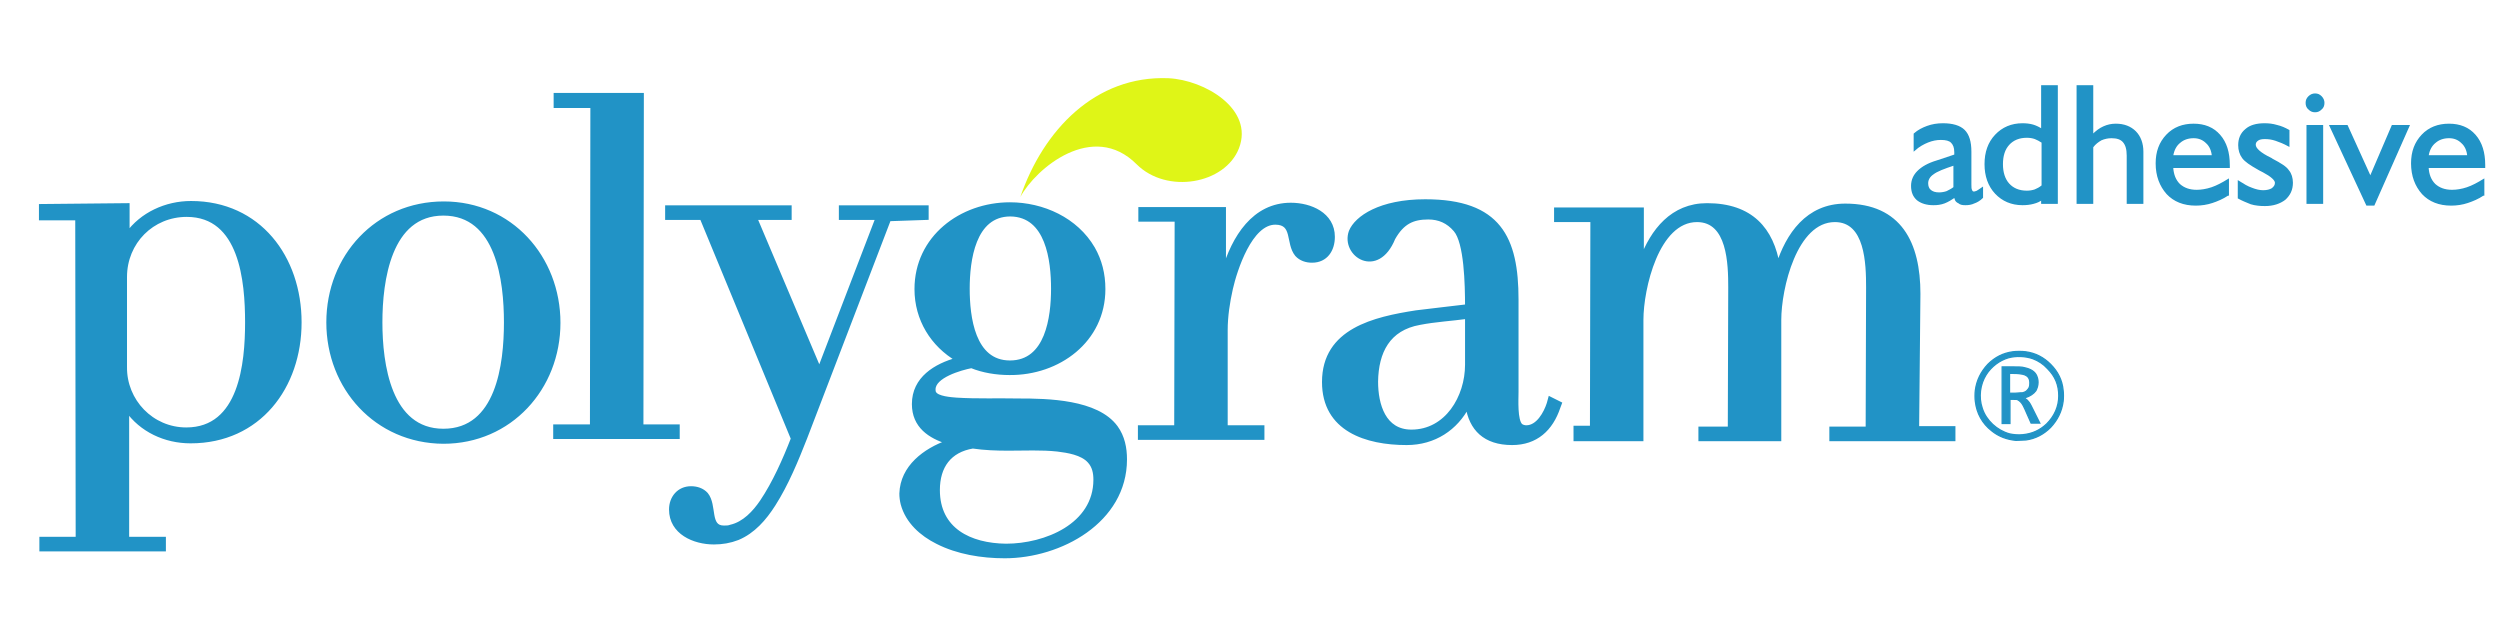 <?xml version="1.0" encoding="utf-8"?>
<!-- Generator: Adobe Illustrator 23.0.6, SVG Export Plug-In . SVG Version: 6.00 Build 0)  -->
<svg version="1.1" id="katman_1" xmlns="http://www.w3.org/2000/svg" xmlns:xlink="http://www.w3.org/1999/xlink" x="0px" y="0px"
	 viewBox="0 0 578.5 146.8" style="enable-background:new 0 0 578.5 146.8;" xml:space="preserve">
<style type="text/css">
	.st0{fill-rule:evenodd;clip-rule:evenodd;fill:#2193C6;}
	.st1{fill:none;stroke:#2193C6;stroke-width:0.977;}
	.st2{fill:#2193C6;}
	.st3{fill:none;stroke:#2193C6;stroke-width:0.301;}
	.st4{fill-rule:evenodd;clip-rule:evenodd;fill:#DFF517;}
	.st5{fill:none;stroke:#2193C6;stroke-width:0.362;}
</style>
<path class="st0" d="M339.5,73.3c-3.7,0.5-7.4,0.7-11,1.4c-7.3,1.3-10,6.7-10.1,13.6c0,5.4,1.8,11.6,8.2,11.6
	c8.2,0,12.9-8,12.9-15.5L339.5,73.3z M339.6,93.9c-2.7,5.2-7.7,8.6-14.1,8.6c-9.3,0-19.1-3.1-19.1-14.1c0-12,11.7-14.6,21.3-16.1
	c3.9-0.5,7.8-0.9,11.8-1.4c0-5.1-0.2-14.8-2.7-17.7c-1.7-2-3.8-2.9-6.3-2.9c-3.6,0-6,1.1-8.1,4.8c-3.7,9.1-11.7,3.8-9.8-1.5
	c1.3-3.2,6.8-7,17.2-7c17.1,0,21.1,8.5,21.1,22.7l0,21.4c0,1.7-0.3,6.6,1,7.8c0.4,0.3,0.9,0.4,1.3,0.4c2.7,0,4.5-3.3,5.2-5.5
	l0.3-1.1l2.2,1.1l-0.3,0.8c-1.7,5.1-5.2,8.3-10.7,8.3C343.6,102.5,340.4,99.2,339.6,93.9z M148.4,98.7l8.4,0v2.4l-28.3,0v-2.4l8.5,0
	l0.1-74.2l-8.5,0V22l19.9,0L148.4,98.7z M205.7,50.7l-19.4,50.6c-2,5.1-4.3,10.7-7.3,15.4c-2.1,3.3-4.7,6.3-8.3,7.8
	c-1.8,0.7-3.6,1-5.5,1c-4.6,0-9.9-2.3-9.9-7.6c0-2.7,1.8-4.9,4.6-4.9c1.3,0,2.6,0.4,3.5,1.4c2.1,2.6,0.3,7.7,4.1,7.7
	c0.6,0,1.1,0,1.6-0.2c3.1-0.7,5.5-3.3,7.2-5.8c2.9-4.3,5.3-9.7,7.2-14.6l-21.1-51.1l-8,0l0-2.4l28.3,0v2.4l-8,0l14.9,35.2l13.5-35.2
	l-8.5,0v-2.4l19.8,0v2.4L205.7,50.7z M283.6,98.9l8.5,0v2.4l-28.3,0v-2.4l8.4,0l0.1-48.1l-8.4,0v-2.4l19.3,0l0,14.4
	c2.3-7.9,7-15.4,15.5-15.4c4.5,0,9.7,2.2,9.7,7.4c0,3-1.6,5.5-4.8,5.5c-1.3,0-2.6-0.4-3.5-1.4c-2.2-2.7-0.4-7.4-5-7.4
	c-5.8,0-9.3,10.9-10.3,15.3c-0.7,3.1-1.2,6.4-1.2,9.6L283.6,98.9z M102.6,99.7c12.7,0,14.5-15.4,14.5-25.1c0-9.6-1.8-25.2-14.5-25.2
	C90,49.4,88,65,88,74.6C88,84.2,90,99.7,102.6,99.7z M102.7,47.1c15.4,0,26.5,12.5,26.5,27.6c0,15.1-11.2,27.5-26.6,27.5
	C87.1,102.1,76,89.7,76,74.6C76,59.4,87.2,47.1,102.7,47.1z M225.1,103.3c-5.4,0.9-8.1,4.6-8.1,10.1c0,9.2,7.4,12.8,15.8,12.9
	c9.1,0,20.7-4.7,20.7-15.3c0-1.6-0.3-3.1-1.4-4.3c-1.7-1.9-5-2.4-7.4-2.7c-3.7-0.4-7.6-0.2-11.4-0.2
	C230.6,103.8,227.8,103.7,225.1,103.3z M233.8,49.6c-8.6,0-9.9,10.7-9.9,17.2c0,6.5,1.2,17.1,9.8,17.1c8.7,0,10-10.5,10-17.1
	C243.7,60.3,242.5,49.7,233.8,49.6z M219.4,102.3c-4.2-1.3-7.9-3.7-7.9-8.8c0-5.9,5-8.9,10.1-10.3c-5.8-3.4-9.5-9.3-9.5-16.3
	c0-11.9,10.3-19.6,21.6-19.6c7.6,0,15.3,3.5,19.2,10.2c1.6,2.8,2.4,5.9,2.4,9.4c0,11.9-10.4,19.5-21.7,19.4c-3,0-6.1-0.5-8.8-1.6
	c-2.6,0.5-8.8,2.3-8.8,5.4c0,0.3,0,0.6,0.2,0.9c0.7,1.2,3.9,1.4,5.1,1.5c4.7,0.3,9.7,0.1,14.4,0.2c6.7,0,18.1,0.2,22.5,6.2
	c1.6,2.2,2.1,4.8,2.1,7.4c0,14.3-15,22.4-27.8,22.4c-5.3,0-10.9-0.9-15.6-3.3c-3.6-1.8-6.9-4.7-8-8.8c-0.2-0.8-0.3-1.6-0.3-2.4
	C208.8,108.1,214,104.2,219.4,102.3z M43.1,99.4c12.7,0,14.1-15.3,14.1-24.8c0-9.5-1.3-24.9-14-24.9c-8,0-14.3,6.3-14.3,14.4l0,20.8
	C28.8,92.8,35.1,99.4,43.1,99.4z M443.6,99.1l8.4,0l0,2.5l-28.2,0v-2.4l8.4,0l0.1-32.7c0-5.4-0.2-15.6-7.7-15.6
	c-9.3,0-12.9,15.9-12.9,23.1l0,17.4l0,7.8v2.4l-18.2,0v-2.4l6.8,0l0.1-32.7c0-5.4-0.2-15.6-7.7-15.6c-9.3,0-12.9,15.9-12.9,23.1
	l0,18.2l0,7v2.4l-15.2,0V99l3.8,0l0.1-48.1l-8.4,0v-2.4l19.8,0l0,11.6c2.5-6.7,7.1-12.6,15.1-12.6c10.2,0,15,5.6,16.4,14.1
	c2.3-7.3,6.9-14,15.6-14c12.6,0,16.9,8.7,16.9,20.4L443.6,99.1z M29.5,47.5l0,6.7c3.3-4.6,8.9-7.2,14.7-7.2
	c15.7,0,25.1,12.6,25.1,27.6c0,14.9-9.4,27.5-25.2,27.5c-5.9,0-11.4-2.6-14.7-7.3l0,29.9l8.5,0l0,2.4l-28.3,0l0-2.4l8.4,0l-0.1-74.2
	l-8.4,0l0-2.8L29.5,47.5z"/>
<path class="st1" d="M339.5,73.3c-3.7,0.5-7.4,0.7-11,1.4c-7.3,1.3-10,6.7-10.1,13.6c0,5.4,1.8,11.6,8.2,11.6
	c8.2,0,12.9-8,12.9-15.5L339.5,73.3z M339.6,93.9c-2.7,5.2-7.7,8.6-14.1,8.6c-9.3,0-19.1-3.1-19.1-14.1c0-12,11.7-14.6,21.3-16.1
	c3.9-0.5,7.8-0.9,11.8-1.4c0-5.1-0.2-14.8-2.7-17.7c-1.7-2-3.8-2.9-6.3-2.9c-3.6,0-6,1.1-8.1,4.8c-3.7,9.1-11.7,3.8-9.8-1.5
	c1.3-3.2,6.8-7,17.2-7c17.1,0,21.1,8.5,21.1,22.7l0,21.4c0,1.7-0.3,6.6,1,7.8c0.4,0.3,0.9,0.4,1.3,0.4c2.7,0,4.5-3.3,5.2-5.5
	l0.3-1.1l2.2,1.1l-0.3,0.8c-1.7,5.1-5.2,8.3-10.7,8.3C343.6,102.5,340.4,99.2,339.6,93.9z M148.4,98.7l8.4,0v2.4l-28.3,0v-2.4l8.5,0
	l0.1-74.2l-8.5,0V22l19.9,0L148.4,98.7z M205.7,50.7l-19.4,50.6c-2,5.1-4.3,10.7-7.3,15.4c-2.1,3.3-4.7,6.3-8.3,7.8
	c-1.8,0.7-3.6,1-5.5,1c-4.6,0-9.9-2.3-9.9-7.6c0-2.7,1.8-4.9,4.6-4.9c1.3,0,2.6,0.4,3.5,1.4c2.1,2.6,0.3,7.7,4.1,7.7
	c0.6,0,1.1,0,1.6-0.2c3.1-0.7,5.5-3.3,7.2-5.8c2.9-4.3,5.3-9.7,7.2-14.6l-21.1-51.1l-8,0l0-2.4l28.3,0v2.4l-8,0l14.9,35.2l13.5-35.2
	l-8.5,0v-2.4l19.8,0v2.4L205.7,50.7z M283.6,98.9l8.5,0v2.4l-28.3,0v-2.4l8.4,0l0.1-48.1l-8.4,0v-2.4l19.3,0l0,14.4
	c2.3-7.9,7-15.4,15.5-15.4c4.5,0,9.7,2.2,9.7,7.4c0,3-1.6,5.5-4.8,5.5c-1.3,0-2.6-0.4-3.5-1.4c-2.2-2.7-0.4-7.4-5-7.4
	c-5.8,0-9.3,10.9-10.3,15.3c-0.7,3.1-1.2,6.4-1.2,9.6L283.6,98.9z M102.6,99.7c12.7,0,14.5-15.4,14.5-25.1c0-9.6-1.8-25.2-14.5-25.2
	C90,49.4,88,65,88,74.6C88,84.2,90,99.7,102.6,99.7z M102.7,47.1c15.4,0,26.5,12.5,26.5,27.6c0,15.1-11.2,27.5-26.6,27.5
	C87.1,102.1,76,89.7,76,74.6C76,59.4,87.2,47.1,102.7,47.1z M225.1,103.3c-5.4,0.9-8.1,4.6-8.1,10.1c0,9.2,7.4,12.8,15.8,12.9
	c9.1,0,20.7-4.7,20.7-15.3c0-1.6-0.3-3.1-1.4-4.3c-1.7-1.9-5-2.4-7.4-2.7c-3.7-0.4-7.6-0.2-11.4-0.2
	C230.6,103.8,227.8,103.7,225.1,103.3z M233.8,49.6c-8.6,0-9.9,10.7-9.9,17.2c0,6.5,1.2,17.1,9.8,17.1c8.7,0,10-10.5,10-17.1
	C243.7,60.3,242.5,49.7,233.8,49.6z M219.4,102.3c-4.2-1.3-7.9-3.7-7.9-8.8c0-5.9,5-8.9,10.1-10.3c-5.8-3.4-9.5-9.3-9.5-16.3
	c0-11.9,10.3-19.6,21.6-19.6c7.6,0,15.3,3.5,19.2,10.2c1.6,2.8,2.4,5.9,2.4,9.4c0,11.9-10.4,19.5-21.7,19.4c-3,0-6.1-0.5-8.8-1.6
	c-2.6,0.5-8.8,2.3-8.8,5.4c0,0.3,0,0.6,0.2,0.9c0.7,1.2,3.9,1.4,5.1,1.5c4.7,0.3,9.7,0.1,14.4,0.2c6.7,0,18.1,0.2,22.5,6.2
	c1.6,2.2,2.1,4.8,2.1,7.4c0,14.3-15,22.4-27.8,22.4c-5.3,0-10.9-0.9-15.6-3.3c-3.6-1.8-6.9-4.7-8-8.8c-0.2-0.8-0.3-1.6-0.3-2.4
	C208.8,108.1,214,104.2,219.4,102.3z M43.1,99.4c12.7,0,14.1-15.3,14.1-24.8c0-9.5-1.3-24.9-14-24.9c-8,0-14.3,6.3-14.3,14.4l0,20.8
	C28.8,92.8,35.1,99.4,43.1,99.4z M443.6,99.1l8.4,0l0,2.5l-28.2,0v-2.4l8.4,0l0.1-32.7c0-5.4-0.2-15.6-7.7-15.6
	c-9.3,0-12.9,15.9-12.9,23.1l0,17.4l0,7.8v2.4l-18.2,0v-2.4l6.8,0l0.1-32.7c0-5.4-0.2-15.6-7.7-15.6c-9.3,0-12.9,15.9-12.9,23.1
	l0,18.2l0,7v2.4l-15.2,0V99l3.8,0l0.1-48.1l-8.4,0v-2.4l19.8,0l0,11.6c2.5-6.7,7.1-12.6,15.1-12.6c10.2,0,15,5.6,16.4,14.1
	c2.3-7.3,6.9-14,15.6-14c12.6,0,16.9,8.7,16.9,20.4L443.6,99.1z M29.5,47.5l0,6.7c3.3-4.6,8.9-7.2,14.7-7.2
	c15.7,0,25.1,12.6,25.1,27.6c0,14.9-9.4,27.5-25.2,27.5c-5.9,0-11.4-2.6-14.7-7.3l0,29.9l8.5,0l0,2.4l-28.3,0l0-2.4l8.4,0l-0.1-74.2
	l-8.4,0l0-2.8L29.5,47.5z"/>
<path class="st2" d="M468,90.9c0.4-0.1,0.9-0.3,1.1-0.6c0.4-0.4,0.6-0.8,0.6-1.4c0.1-1.3-0.4-2-1.6-2.3c-0.5-0.1-1.1-0.2-2.2-0.2
	h-0.9V91l1.3,0C467.4,90.9,467.8,90.9,468,90.9z M463.3,91.5v-6.6h1.7c2,0,2.9,0,3.5,0.2c1.4,0.3,2.4,0.9,2.8,1.9
	c0.2,0.5,0.3,0.9,0.3,1.5c0,0.7-0.2,1.3-0.5,1.9c-0.5,0.7-1.4,1.3-2.4,1.6c-0.2,0.1-0.4,0.1-0.4,0.1c0,0,0,0,0,0
	c0.1,0,0.6,0.3,0.8,0.5c0.3,0.3,0.6,0.7,0.9,1.3c0.2,0.4,2,4,2,4c0,0-0.5,0-1.1,0H470l-0.8-1.8c-0.4-1-0.9-2-1-2.2
	c-0.4-0.8-0.9-1.2-1.3-1.4c-0.2-0.1-0.3-0.1-1-0.1l-0.8,0V98h-1.8V91.5z M468,100.6c2.2-0.2,4-1,5.6-2.5c1.8-1.8,2.8-4,2.8-6.5
	c0-2.5-0.8-4.5-2.6-6.3c-1-1.1-2.1-1.8-3.4-2.3c-1.7-0.6-3.9-0.7-5.7-0.2c-2,0.6-3.9,2-5.1,3.9c-1.4,2.2-1.8,5.2-0.9,7.8
	c0.9,2.8,3.4,5.1,6.3,5.9C465.9,100.6,467,100.7,468,100.6z M466.5,101.9c-2.1-0.2-4-0.9-5.6-2.2c-2.2-1.7-3.5-4.1-3.8-6.8
	c-0.1-0.5-0.1-2,0-2.6c0.3-2.3,1.3-4.3,2.9-6c1.6-1.6,3.5-2.6,5.8-2.9c0.7-0.1,2.2-0.1,2.9,0c2.3,0.3,4.2,1.3,5.8,2.9
	c1.7,1.7,2.7,3.7,2.9,6c0.1,0.5,0.1,2,0,2.6c-0.3,2.3-1.3,4.3-2.9,6c-1.6,1.6-3.5,2.6-5.7,2.9C468.3,101.8,466.9,101.9,466.5,101.9z
	"/>
<path class="st3" d="M468,90.9c0.4-0.1,0.9-0.3,1.1-0.6c0.4-0.4,0.6-0.8,0.6-1.4c0.1-1.3-0.4-2-1.6-2.3c-0.5-0.1-1.1-0.2-2.2-0.2
	h-0.9V91l1.3,0C467.4,90.9,467.8,90.9,468,90.9z M463.3,91.5v-6.6h1.7c2,0,2.9,0,3.5,0.2c1.4,0.3,2.4,0.9,2.8,1.9
	c0.2,0.5,0.3,0.9,0.3,1.5c0,0.7-0.2,1.3-0.5,1.9c-0.5,0.7-1.4,1.3-2.4,1.6c-0.2,0.1-0.4,0.1-0.4,0.1c0,0,0,0,0,0
	c0.1,0,0.6,0.3,0.8,0.5c0.3,0.3,0.6,0.7,0.9,1.3c0.2,0.4,2,4,2,4c0,0-0.5,0-1.1,0H470l-0.8-1.8c-0.4-1-0.9-2-1-2.2
	c-0.4-0.8-0.9-1.2-1.3-1.4c-0.2-0.1-0.3-0.1-1-0.1l-0.8,0V98h-1.8V91.5z M468,100.6c2.2-0.2,4-1,5.6-2.5c1.8-1.8,2.8-4,2.8-6.5
	c0-2.5-0.8-4.5-2.6-6.3c-1-1.1-2.1-1.8-3.4-2.3c-1.7-0.6-3.9-0.7-5.7-0.2c-2,0.6-3.9,2-5.1,3.9c-1.4,2.2-1.8,5.2-0.9,7.8
	c0.9,2.8,3.4,5.1,6.3,5.9C465.9,100.6,467,100.7,468,100.6z M466.5,101.9c-2.1-0.2-4-0.9-5.6-2.2c-2.2-1.7-3.5-4.1-3.8-6.8
	c-0.1-0.5-0.1-2,0-2.6c0.3-2.3,1.3-4.3,2.9-6c1.6-1.6,3.5-2.6,5.8-2.9c0.7-0.1,2.2-0.1,2.9,0c2.3,0.3,4.2,1.3,5.8,2.9
	c1.7,1.7,2.7,3.7,2.9,6c0.1,0.5,0.1,2,0,2.6c-0.3,2.3-1.3,4.3-2.9,6c-1.6,1.6-3.5,2.6-5.7,2.9C468.3,101.8,466.9,101.9,466.5,101.9z
	"/>
<path class="st4" d="M236.1,45.6c3.6-6.7,16.8-17.7,26.9-7.6c7,7,20.5,4.6,23.7-3.7c3.5-9.1-8-15.8-16.3-16.2
	C253.5,17.4,241.4,30.1,236.1,45.6"/>
<path class="st2" d="M452.4,45.5c-0.9,0.6-1.7,1.1-2.5,1.4c-0.8,0.3-1.6,0.4-2.5,0.4c-1.6,0-2.8-0.4-3.7-1.1
	c-0.9-0.8-1.3-1.8-1.3-3.2c0-1.3,0.5-2.4,1.4-3.3c1-1,2.4-1.8,4.4-2.4l4.2-1.4c0-0.1,0-0.2,0-0.3c0-0.1,0-0.3,0-0.4
	c0-1.1-0.3-1.8-0.8-2.3c-0.5-0.5-1.3-0.7-2.5-0.7c-1,0-2,0.2-3,0.6c-1,0.4-2.1,1-3.1,1.9V31c0.9-0.8,1.9-1.3,3-1.7
	c1.1-0.4,2.3-0.6,3.6-0.6c2.2,0,3.9,0.5,4.9,1.5c1,1,1.5,2.6,1.5,4.9v7.6c0,0.6,0,1.1,0.2,1.4c0.1,0.3,0.3,0.4,0.6,0.4
	c0.2,0,0.4-0.1,0.7-0.2c0.2-0.1,0.6-0.4,1.2-0.8v2.2c-0.6,0.6-1.3,1-1.9,1.2c-0.6,0.3-1.3,0.4-2,0.4c-0.7,0-1.2-0.1-1.5-0.4
	C452.6,46.6,452.4,46.1,452.4,45.5z M452.2,43.4v-5.3c-2.4,0.8-4,1.4-4.9,2.1c-0.9,0.6-1.3,1.4-1.3,2.2c0,0.7,0.2,1.3,0.7,1.7
	c0.5,0.4,1.1,0.6,2,0.6c0.6,0,1.2-0.1,1.8-0.3C451.1,44.1,451.7,43.8,452.2,43.4z"/>
<path class="st5" d="M452.4,45.5c-0.9,0.6-1.7,1.1-2.5,1.4c-0.8,0.3-1.6,0.4-2.5,0.4c-1.6,0-2.8-0.4-3.7-1.1
	c-0.9-0.8-1.3-1.8-1.3-3.2c0-1.3,0.5-2.4,1.4-3.3c1-1,2.4-1.8,4.4-2.4l4.2-1.4c0-0.1,0-0.2,0-0.3c0-0.1,0-0.3,0-0.4
	c0-1.1-0.3-1.8-0.8-2.3c-0.5-0.5-1.3-0.7-2.5-0.7c-1,0-2,0.2-3,0.6c-1,0.4-2.1,1-3.1,1.9V31c0.9-0.8,1.9-1.3,3-1.7
	c1.1-0.4,2.3-0.6,3.6-0.6c2.2,0,3.9,0.5,4.9,1.5c1,1,1.5,2.6,1.5,4.9v7.6c0,0.6,0,1.1,0.2,1.4c0.1,0.3,0.3,0.4,0.6,0.4
	c0.2,0,0.4-0.1,0.7-0.2c0.2-0.1,0.6-0.4,1.2-0.8v2.2c-0.6,0.6-1.3,1-1.9,1.2c-0.6,0.3-1.3,0.4-2,0.4c-0.7,0-1.2-0.1-1.5-0.4
	C452.6,46.6,452.4,46.1,452.4,45.5z M452.2,43.4v-5.3c-2.4,0.8-4,1.4-4.9,2.1c-0.9,0.6-1.3,1.4-1.3,2.2c0,0.7,0.2,1.3,0.7,1.7
	c0.5,0.4,1.1,0.6,2,0.6c0.6,0,1.2-0.1,1.8-0.3C451.1,44.1,451.7,43.8,452.2,43.4z"/>
<path class="st2" d="M472.6,46c-0.6,0.5-1.3,0.8-2.1,1c-0.7,0.2-1.6,0.3-2.5,0.3c-2.5,0-4.6-0.9-6.2-2.6c-1.6-1.7-2.4-4-2.4-6.7
	c0-2.8,0.8-5,2.4-6.7c1.6-1.7,3.7-2.6,6.2-2.6c0.9,0,1.7,0.1,2.4,0.3c0.7,0.2,1.5,0.6,2.1,1V19.9h3.5V47h-3.5V46z M472.6,43V32.9
	c-0.6-0.4-1.2-0.7-1.7-0.9c-0.6-0.2-1.2-0.3-1.9-0.3c-1.8,0-3.2,0.6-4.2,1.7c-1,1.1-1.5,2.6-1.5,4.6c0,1.9,0.5,3.5,1.5,4.6
	c1,1.1,2.4,1.7,4.2,1.7c0.7,0,1.3-0.1,1.9-0.3C471.4,43.8,472,43.5,472.6,43z"/>
<path class="st5" d="M472.6,46c-0.6,0.5-1.3,0.8-2.1,1c-0.7,0.2-1.6,0.3-2.5,0.3c-2.5,0-4.6-0.9-6.2-2.6c-1.6-1.7-2.4-4-2.4-6.7
	c0-2.8,0.8-5,2.4-6.7c1.6-1.7,3.7-2.6,6.2-2.6c0.9,0,1.7,0.1,2.4,0.3c0.7,0.2,1.5,0.6,2.1,1V19.9h3.5V47h-3.5V46z M472.6,43V32.9
	c-0.6-0.4-1.2-0.7-1.7-0.9c-0.6-0.2-1.2-0.3-1.9-0.3c-1.8,0-3.2,0.6-4.2,1.7c-1,1.1-1.5,2.6-1.5,4.6c0,1.9,0.5,3.5,1.5,4.6
	c1,1.1,2.4,1.7,4.2,1.7c0.7,0,1.3-0.1,1.9-0.3C471.4,43.8,472,43.5,472.6,43z"/>
<path class="st2" d="M480.7,47V19.9h3.5v11.4c0.9-0.9,1.7-1.5,2.6-1.9c0.9-0.4,1.8-0.6,2.8-0.6c1.9,0,3.4,0.6,4.5,1.7
	c1.1,1.1,1.7,2.7,1.7,4.6V47h-3.5v-11c0-1.5-0.3-2.5-0.9-3.2c-0.6-0.7-1.5-1-2.8-1c-0.9,0-1.7,0.2-2.4,0.5c-0.7,0.4-1.4,0.9-2,1.7
	V47H480.7z"/>
<path class="st5" d="M480.7,47V19.9h3.5v11.4c0.9-0.9,1.7-1.5,2.6-1.9c0.9-0.4,1.8-0.6,2.8-0.6c1.9,0,3.4,0.6,4.5,1.7
	c1.1,1.1,1.7,2.7,1.7,4.6V47h-3.5v-11c0-1.5-0.3-2.5-0.9-3.2c-0.6-0.7-1.5-1-2.8-1c-0.9,0-1.7,0.2-2.4,0.5c-0.7,0.4-1.4,0.9-2,1.7
	V47H480.7z"/>
<path class="st2" d="M502.7,36.1h9.3c-0.1-1.3-0.6-2.4-1.4-3.1c-0.8-0.8-1.8-1.2-3-1.2c-1.3,0-2.4,0.4-3.2,1.1
	C503.5,33.6,502.9,34.7,502.7,36.1z M515.5,45.1c-1.2,0.8-2.4,1.3-3.6,1.7c-1.2,0.4-2.5,0.6-3.8,0.6c-2.8,0-5-0.9-6.6-2.6
	c-1.6-1.8-2.5-4.1-2.5-7c0-2.7,0.8-4.8,2.4-6.5c1.6-1.7,3.7-2.5,6.2-2.5c2.5,0,4.5,0.8,6,2.5c1.5,1.7,2.2,4,2.2,6.9v0.5h-13.1
	c0.1,1.7,0.6,3,1.6,4c1,0.9,2.3,1.4,4,1.4c1.1,0,2.3-0.2,3.5-0.6c1.2-0.4,2.5-1.1,3.8-1.9V45.1z"/>
<path class="st5" d="M502.7,36.1h9.3c-0.1-1.3-0.6-2.4-1.4-3.1c-0.8-0.8-1.8-1.2-3-1.2c-1.3,0-2.4,0.4-3.2,1.1
	C503.5,33.6,502.9,34.7,502.7,36.1z M515.5,45.1c-1.2,0.8-2.4,1.3-3.6,1.7c-1.2,0.4-2.5,0.6-3.8,0.6c-2.8,0-5-0.9-6.6-2.6
	c-1.6-1.8-2.5-4.1-2.5-7c0-2.7,0.8-4.8,2.4-6.5c1.6-1.7,3.7-2.5,6.2-2.5c2.5,0,4.5,0.8,6,2.5c1.5,1.7,2.2,4,2.2,6.9v0.5h-13.1
	c0.1,1.7,0.6,3,1.6,4c1,0.9,2.3,1.4,4,1.4c1.1,0,2.3-0.2,3.5-0.6c1.2-0.4,2.5-1.1,3.8-1.9V45.1z"/>
<path class="st2" d="M518,45.8V42c1.1,0.7,2.1,1.3,3,1.6c1,0.4,1.9,0.6,2.7,0.6c0.9,0,1.6-0.2,2.1-0.5c0.5-0.4,0.8-0.8,0.8-1.4
	c0-0.7-1-1.6-2.9-2.6c-0.6-0.3-1-0.5-1.3-0.7c-1.6-0.9-2.8-1.7-3.4-2.5c-0.6-0.8-0.9-1.8-0.9-2.9c0-1.5,0.5-2.7,1.6-3.6
	c1-0.9,2.5-1.3,4.3-1.3c1,0,1.9,0.1,2.9,0.4c0.9,0.2,1.8,0.6,2.7,1.1v3.5c-1.1-0.6-2.1-1-3-1.3c-0.9-0.3-1.7-0.4-2.5-0.4
	c-0.7,0-1.3,0.1-1.7,0.4c-0.4,0.3-0.6,0.6-0.6,1.1c0,0.9,1.2,2,3.7,3.2l0.3,0.2c1.9,1,3.2,1.8,3.7,2.6c0.6,0.7,0.9,1.7,0.9,2.8
	c0,1.6-0.6,2.8-1.7,3.8c-1.2,0.9-2.7,1.4-4.6,1.4c-1.1,0-2.2-0.1-3.2-0.4C519.9,46.7,518.9,46.3,518,45.8z"/>
<path class="st5" d="M518,45.8V42c1.1,0.7,2.1,1.3,3,1.6c1,0.4,1.9,0.6,2.7,0.6c0.9,0,1.6-0.2,2.1-0.5c0.5-0.4,0.8-0.8,0.8-1.4
	c0-0.7-1-1.6-2.9-2.6c-0.6-0.3-1-0.5-1.3-0.7c-1.6-0.9-2.8-1.7-3.4-2.5c-0.6-0.8-0.9-1.8-0.9-2.9c0-1.5,0.5-2.7,1.6-3.6
	c1-0.9,2.5-1.3,4.3-1.3c1,0,1.9,0.1,2.9,0.4c0.9,0.2,1.8,0.6,2.7,1.1v3.5c-1.1-0.6-2.1-1-3-1.3c-0.9-0.3-1.7-0.4-2.5-0.4
	c-0.7,0-1.3,0.1-1.7,0.4c-0.4,0.3-0.6,0.6-0.6,1.1c0,0.9,1.2,2,3.7,3.2l0.3,0.2c1.9,1,3.2,1.8,3.7,2.6c0.6,0.7,0.9,1.7,0.9,2.8
	c0,1.6-0.6,2.8-1.7,3.8c-1.2,0.9-2.7,1.4-4.6,1.4c-1.1,0-2.2-0.1-3.2-0.4C519.9,46.7,518.9,46.3,518,45.8z"/>
<path class="st2" d="M533.9,47V29.1h3.5V47H533.9z M533.7,23.8c0-0.6,0.2-1,0.6-1.4c0.4-0.4,0.9-0.6,1.4-0.6c0.6,0,1,0.2,1.4,0.6
	c0.4,0.4,0.6,0.9,0.6,1.4c0,0.6-0.2,1.1-0.6,1.4c-0.4,0.4-0.8,0.6-1.4,0.6c-0.6,0-1-0.2-1.4-0.6C533.9,24.9,533.7,24.4,533.7,23.8z"
	/>
<path class="st5" d="M533.9,47V29.1h3.5V47H533.9z M533.7,23.8c0-0.6,0.2-1,0.6-1.4c0.4-0.4,0.9-0.6,1.4-0.6c0.6,0,1,0.2,1.4,0.6
	c0.4,0.4,0.6,0.9,0.6,1.4c0,0.6-0.2,1.1-0.6,1.4c-0.4,0.4-0.8,0.6-1.4,0.6c-0.6,0-1-0.2-1.4-0.6C533.9,24.9,533.7,24.4,533.7,23.8z"
	/>
<polygon class="st2" points="547.7,47.4 539.2,29.1 543.1,29.1 548.5,41 553.6,29.1 557.4,29.1 549.3,47.4 "/>
<polygon class="st5" points="547.7,47.4 539.2,29.1 543.1,29.1 548.5,41 553.6,29.1 557.4,29.1 549.3,47.4 "/>
<path class="st2" d="M561.8,36.1h9.3c-0.1-1.3-0.6-2.4-1.4-3.1c-0.8-0.8-1.8-1.2-3-1.2c-1.3,0-2.4,0.4-3.2,1.1
	C562.6,33.6,562,34.7,561.8,36.1z M574.6,45.1c-1.2,0.8-2.4,1.3-3.6,1.7c-1.2,0.4-2.5,0.6-3.8,0.6c-2.8,0-5-0.9-6.6-2.6
	c-1.6-1.8-2.5-4.1-2.5-7c0-2.7,0.8-4.8,2.4-6.5c1.6-1.7,3.7-2.5,6.2-2.5c2.5,0,4.5,0.8,6,2.5c1.5,1.7,2.2,4,2.2,6.9v0.5h-13.1
	c0.1,1.7,0.6,3,1.6,4c1,0.9,2.3,1.4,4,1.4c1.1,0,2.3-0.2,3.5-0.6c1.2-0.4,2.5-1.1,3.8-1.9V45.1z"/>
<path class="st5" d="M561.8,36.1h9.3c-0.1-1.3-0.6-2.4-1.4-3.1c-0.8-0.8-1.8-1.2-3-1.2c-1.3,0-2.4,0.4-3.2,1.1
	C562.6,33.6,562,34.7,561.8,36.1z M574.6,45.1c-1.2,0.8-2.4,1.3-3.6,1.7c-1.2,0.4-2.5,0.6-3.8,0.6c-2.8,0-5-0.9-6.6-2.6
	c-1.6-1.8-2.5-4.1-2.5-7c0-2.7,0.8-4.8,2.4-6.5c1.6-1.7,3.7-2.5,6.2-2.5c2.5,0,4.5,0.8,6,2.5c1.5,1.7,2.2,4,2.2,6.9v0.5h-13.1
	c0.1,1.7,0.6,3,1.6,4c1,0.9,2.3,1.4,4,1.4c1.1,0,2.3-0.2,3.5-0.6c1.2-0.4,2.5-1.1,3.8-1.9V45.1z"/>
</svg>

